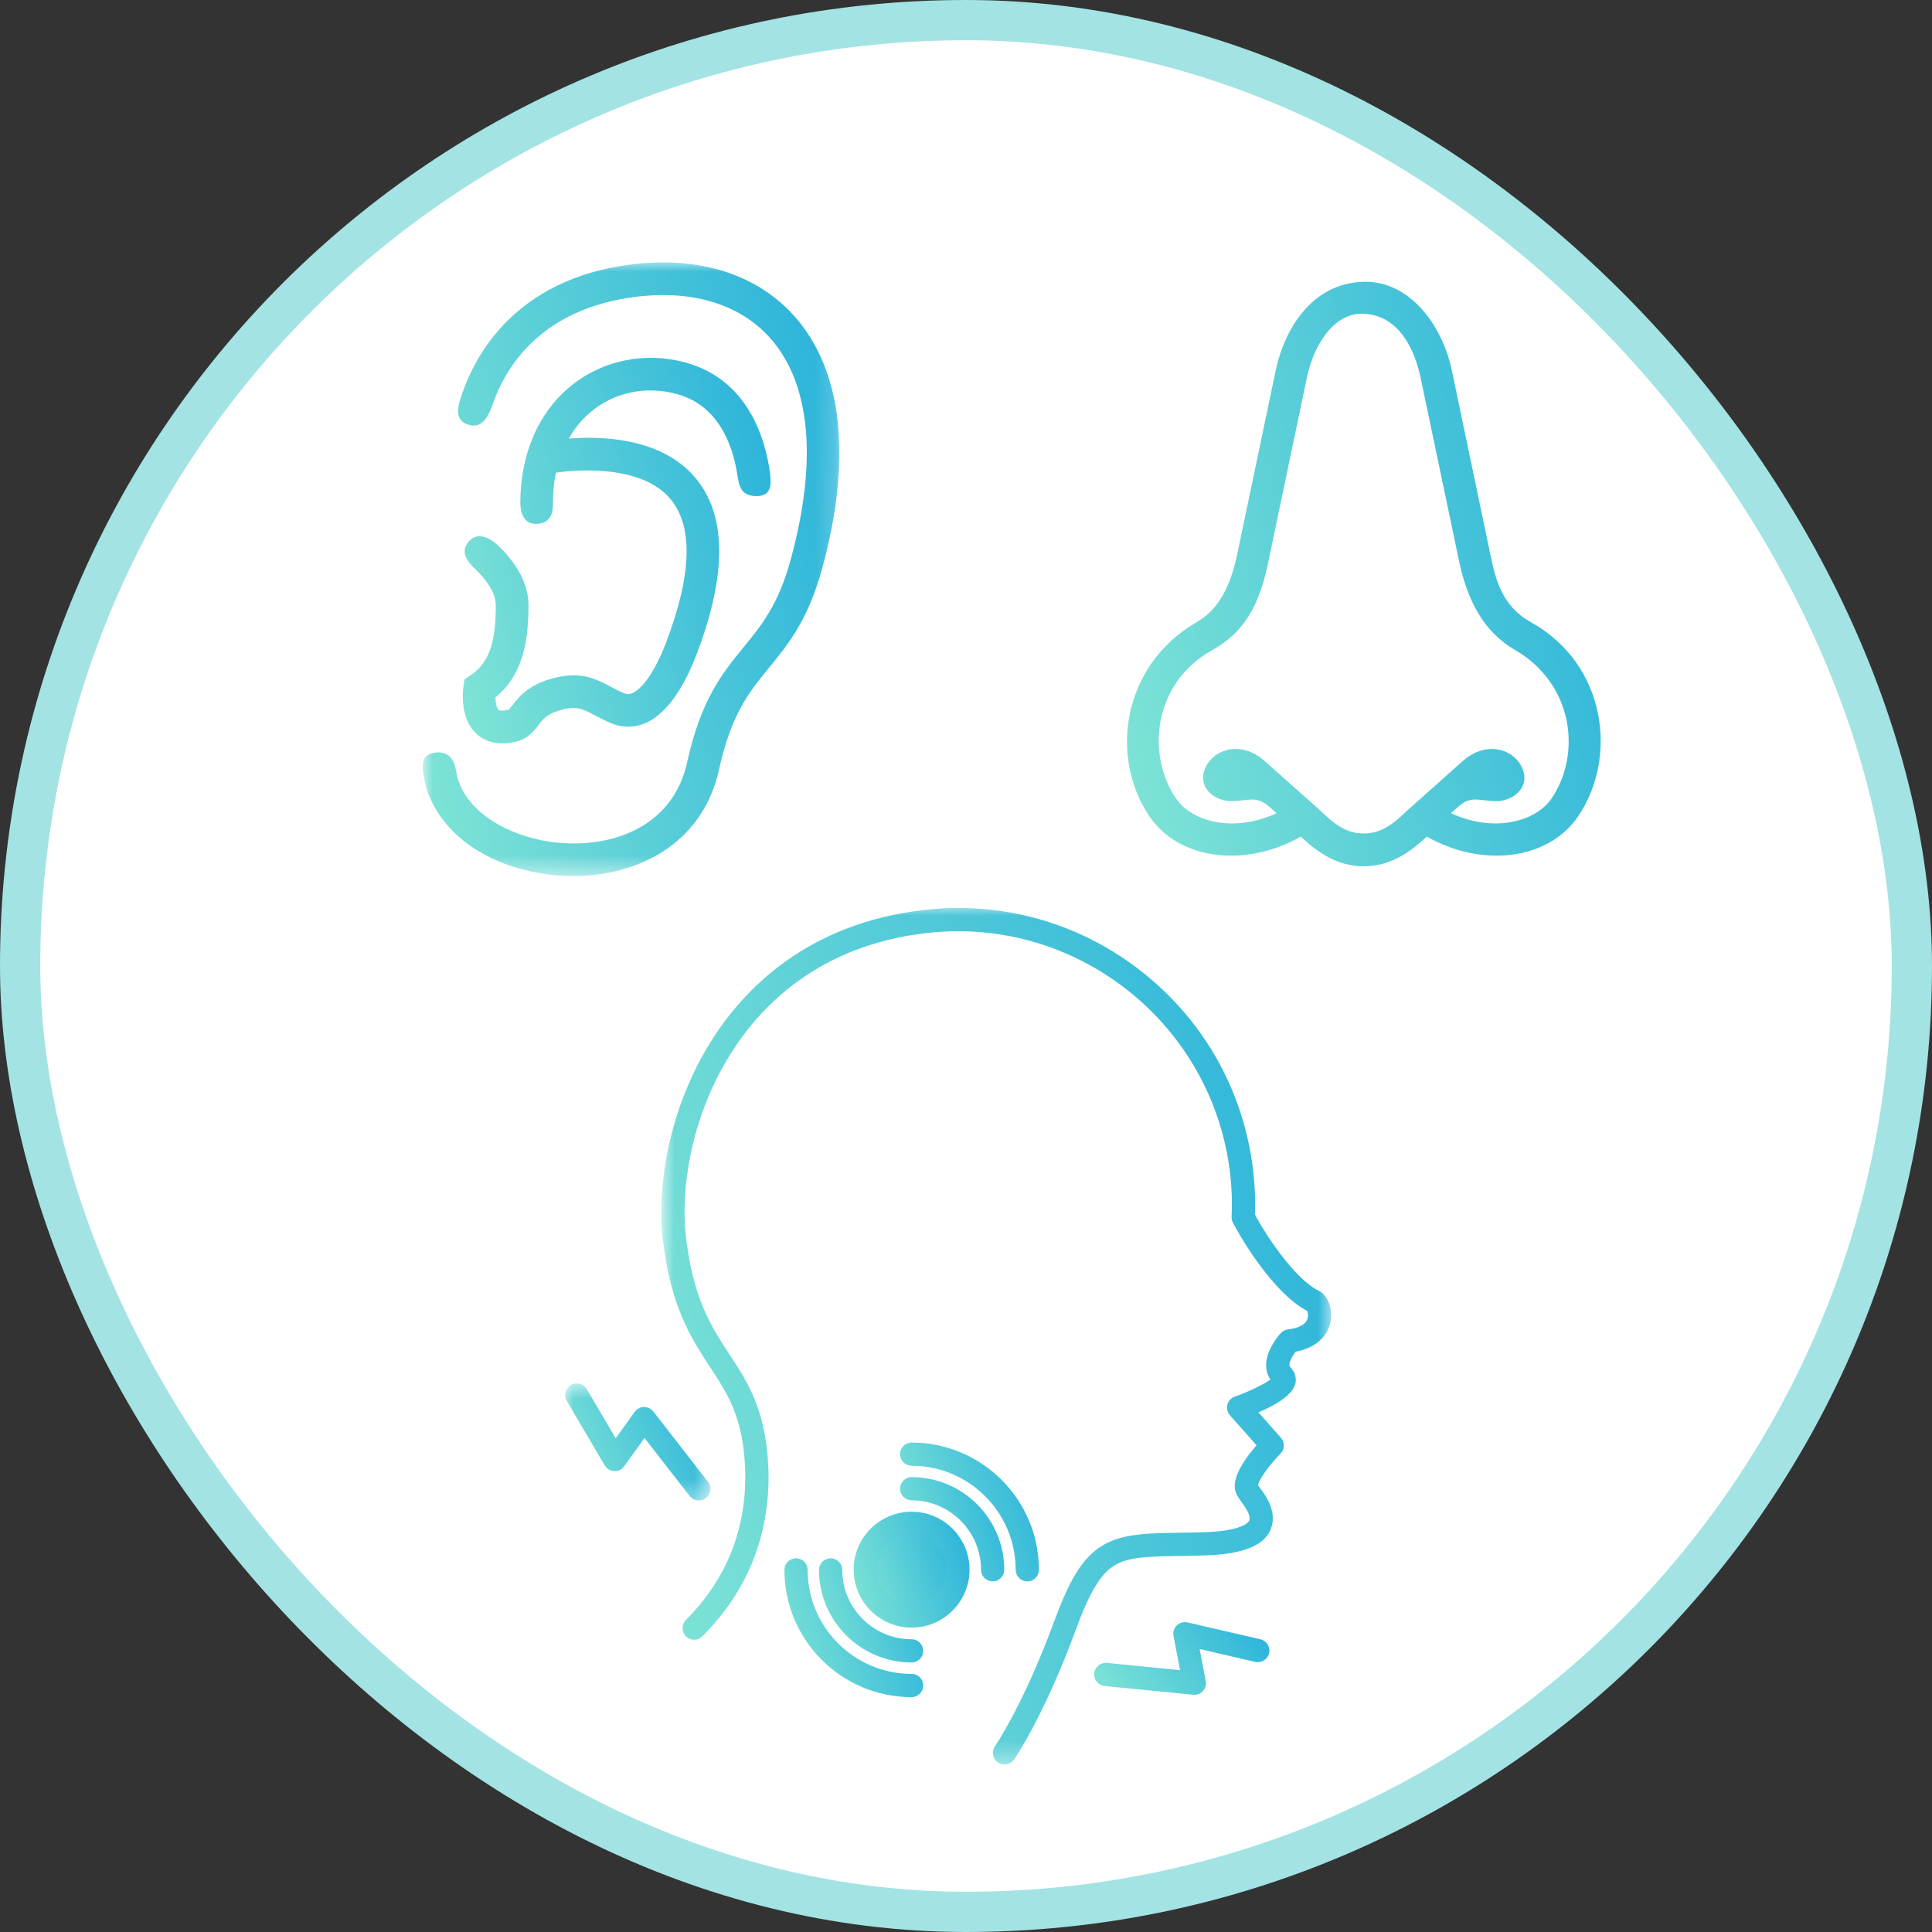 <?xml version="1.0" encoding="utf-8"?>
<svg xmlns="http://www.w3.org/2000/svg" width="96" height="96" viewBox="0 0 96 96" fill="none">
<rect x="0" y="0" width="96" height="96" fill="#333333" stroke="none"/>
<rect x="1" y="1" width="94" height="94" rx="47" fill="white" stroke="#A3E3E3" stroke-width="2"/>
<path d="M36.5 23L47 28L46 30L36 31.5L36.5 23Z" fill="white"/>
<path d="M33.817 25.247C33.95 25.312 34.11 25.283 34.219 25.161C34.334 25.023 34.321 24.813 34.186 24.689L32.436 23.193C32.298 23.077 32.087 23.091 31.964 23.225C31.848 23.363 31.862 23.574 31.996 23.698L33.746 25.194C33.774 25.216 33.794 25.236 33.817 25.247Z" fill="white"/>
<path d="M34.268 27.254C34.29 27.07 34.167 26.903 33.983 26.881L31.435 26.543C31.25 26.521 31.084 26.644 31.062 26.828C31.04 26.973 31.12 27.109 31.245 27.17C31.276 27.185 31.312 27.193 31.347 27.2L33.895 27.538C34.079 27.56 34.246 27.438 34.268 27.254Z" fill="white"/>
<path d="M34.513 29.085C34.43 28.918 34.226 28.857 34.059 28.941L31.865 30.069C31.698 30.152 31.637 30.356 31.721 30.524C31.757 30.59 31.808 30.644 31.871 30.675C31.965 30.721 32.071 30.724 32.172 30.675L34.366 29.548C34.533 29.444 34.597 29.252 34.513 29.085Z" fill="white"/>
<mask id="mask0_11645_7211" style="mask-type:luminance" maskUnits="userSpaceOnUse" x="21" y="13" width="21" height="31">
<path d="M21 13H41.804V43.531H21V13Z" fill="white"/>
</mask>
<g mask="url(#mask0_11645_7211)">
<path d="M39.537 15.784C37.689 13.655 34.794 12.717 31.39 13.137C25.556 13.864 23.554 17.711 22.895 19.759C22.653 20.514 22.724 20.971 23.347 21.122C23.969 21.272 24.266 20.705 24.515 19.999C25.12 18.297 26.841 15.34 31.592 14.749C34.442 14.392 36.83 15.139 38.311 16.848C40.282 19.118 40.621 22.902 39.294 27.79C38.683 30.04 37.846 31.064 36.958 32.148C35.91 33.428 34.828 34.751 34.146 37.87C33.413 41.224 30.145 42.261 27.238 41.812C25.278 41.504 23.269 40.423 22.745 38.687C22.632 38.31 22.645 37.315 21.685 37.388C20.837 37.452 20.989 38.21 21.067 38.64C21.503 41.028 23.76 42.91 26.987 43.416C27.474 43.492 27.975 43.532 28.482 43.532C31.638 43.532 34.91 41.979 35.733 38.218C36.331 35.479 37.246 34.36 38.214 33.177C39.171 32.008 40.159 30.801 40.861 28.215C42.725 21.349 41.17 17.664 39.537 15.784Z" fill="url(#paint0_linear_11645_7211)"/>
</g>
<path d="M26.259 30.07C26.259 28.833 25.463 27.791 24.755 27.11C24.258 26.633 23.629 26.422 23.237 26.977C22.844 27.533 23.32 27.986 23.639 28.294C24.135 28.779 24.634 29.434 24.634 30.07C24.634 31.659 24.422 32.861 23.381 33.554L23.082 33.754L23.029 34.11C23.005 34.268 22.821 35.678 23.677 36.465C23.93 36.699 24.341 36.938 24.961 36.938C25.161 36.938 25.38 36.913 25.624 36.856C26.239 36.712 26.538 36.317 26.757 36.028C26.975 35.74 27.163 35.492 27.799 35.301C28.632 35.049 28.943 35.216 29.564 35.546C29.817 35.681 30.087 35.823 30.405 35.951C30.956 36.171 31.537 36.164 32.081 35.926C33.303 35.391 34.134 33.774 34.615 32.511C36.14 28.511 36.107 25.547 34.518 23.703C32.866 21.781 30 21.659 28.263 21.79C28.542 21.304 28.884 20.87 29.309 20.507C30.497 19.492 32.078 19.152 33.641 19.582C35.725 20.153 36.399 22.155 36.615 23.463C36.722 24.105 36.765 24.616 37.53 24.65C38.295 24.684 38.347 24.155 38.262 23.517C38.04 21.848 37.199 18.873 34.07 18.016C32.008 17.45 29.832 17.922 28.252 19.273C26.704 20.595 25.858 22.628 25.855 24.967C25.854 25.344 25.948 26.1 26.735 26.026C27.524 25.954 27.475 25.223 27.478 24.883C27.483 24.395 27.532 23.929 27.62 23.489C29.081 23.274 31.949 23.21 33.285 24.762C34.454 26.121 34.39 28.533 33.095 31.932C32.586 33.266 31.963 34.203 31.427 34.438C31.281 34.502 31.156 34.504 31.007 34.444C30.749 34.341 30.53 34.222 30.324 34.112C29.61 33.732 28.8 33.3 27.328 33.745C26.185 34.09 25.75 34.665 25.46 35.047C25.308 35.248 25.284 35.267 25.249 35.274C25.023 35.327 24.836 35.327 24.775 35.271C24.678 35.183 24.624 34.918 24.617 34.655C26.055 33.479 26.259 31.691 26.259 30.07Z" fill="url(#paint1_linear_11645_7211)"/>
<path d="M67.763 15.589C69.509 15.668 70.294 17.366 70.583 18.744L72.494 27.854C72.91 29.839 73.719 31.39 75.27 32.29C78.231 34.007 78.573 37.514 77.091 39.683C76.294 40.846 74.196 41.385 72.095 40.406C72.233 40.282 72.371 40.159 72.52 40.036C73.118 39.543 73.469 39.782 74.298 39.809C75.113 39.837 76.035 39.175 75.665 38.225C75.272 37.223 73.87 36.761 72.683 37.817L69.913 40.284C69.172 41.002 68.6 41.414 67.764 41.414C66.927 41.414 66.354 41.002 65.614 40.284L62.844 37.817C62.399 37.421 61.924 37.239 61.484 37.217C60.748 37.184 60.108 37.6 59.863 38.225C59.492 39.175 60.415 39.837 61.23 39.809C62.061 39.782 62.409 39.543 63.007 40.036C63.156 40.159 63.294 40.282 63.43 40.406C61.331 41.385 59.236 40.848 58.439 39.683C56.957 37.514 57.267 33.952 60.258 32.29C62.12 31.256 62.677 29.569 63.036 27.854L64.942 18.744C65.259 17.223 66.234 15.524 67.763 15.589ZM67.763 14.001C65.202 14.063 63.822 16.336 63.386 18.42L61.479 27.528C61.148 29.103 60.575 30.272 59.463 30.914C55.725 33.079 55.125 37.655 57.125 40.581C58.569 42.693 61.821 43.162 64.635 41.571C65.445 42.336 66.436 43.046 67.764 43.046C69.094 43.046 70.084 42.336 70.895 41.569C73.708 43.162 76.96 42.693 78.404 40.581C80.404 37.655 79.837 33.017 76.066 30.914C74.617 30.108 74.311 28.774 74.05 27.528L72.144 18.42C71.663 16.122 70.022 13.947 67.763 14.001Z" fill="url(#paint2_linear_11645_7211)"/>
<path d="M34.491 80.893C37.477 77.907 37.804 74.473 37.536 72.078C37.02 67.476 34.188 67.558 33.504 61.457C32.936 56.389 35.906 46.911 46.023 45.777C53.809 44.904 60.829 50.509 61.702 58.297C61.784 59.034 61.809 59.764 61.773 60.483L61.991 60.876C61.991 60.876 63.642 63.849 65.278 64.652C65.407 64.715 65.531 64.938 65.562 65.213C65.621 65.746 65.333 66.474 64.067 66.623C64.067 66.623 63.428 67.328 63.494 67.919C63.536 68.295 63.784 68.319 63.806 68.513C63.873 69.115 61.546 69.934 61.546 69.934L63.217 71.818C63.217 71.818 61.853 73.192 61.932 73.897C61.961 74.159 62.586 74.657 62.662 75.334C62.725 75.9 62.337 76.463 60.68 76.648C59.58 76.771 57.818 76.685 56.651 76.816C54.861 77.017 54.029 77.743 52.936 80.718C51.349 85.039 49.912 87.092 49.912 87.092L34.491 80.893Z" fill="white"/>
<mask id="mask1_11645_7211" style="mask-type:luminance" maskUnits="userSpaceOnUse" x="32" y="45" width="35" height="43">
<path d="M32.859 45H66.228V87.672H32.859V45Z" fill="white"/>
</mask>
<g mask="url(#mask1_11645_7211)">
<path d="M49.913 87.675C49.798 87.675 49.683 87.642 49.582 87.571C49.322 87.389 49.258 87.029 49.44 86.768C49.454 86.748 50.86 84.709 52.396 80.525C53.526 77.447 54.467 76.488 56.586 76.25C57.208 76.18 57.975 76.169 58.717 76.159C59.43 76.149 60.103 76.14 60.616 76.083C61.473 75.986 61.825 75.794 61.959 75.688C62.083 75.59 62.101 75.51 62.09 75.406C62.059 75.14 61.868 74.878 61.699 74.646C61.532 74.418 61.388 74.22 61.36 73.968C61.283 73.274 61.93 72.391 62.438 71.815L61.115 70.323C60.988 70.18 60.941 69.982 60.989 69.796C61.037 69.61 61.174 69.461 61.355 69.397C62.068 69.145 62.814 68.781 63.127 68.546C63.036 68.415 62.95 68.237 62.922 67.991C62.831 67.181 63.504 66.392 63.64 66.242C63.734 66.139 63.862 66.073 64 66.057C64.686 65.977 65.037 65.702 64.99 65.285C64.982 65.218 64.965 65.169 64.953 65.14C63.202 64.223 61.558 61.29 61.488 61.163L61.27 60.77C61.217 60.675 61.192 60.568 61.197 60.46C61.232 59.783 61.21 59.078 61.13 58.368C60.293 50.909 53.541 45.522 46.088 46.357C40.684 46.963 37.754 50.006 36.249 52.451C34.269 55.667 33.83 59.182 34.078 61.4C34.429 64.528 35.353 65.935 36.246 67.296C37.037 68.5 37.854 69.745 38.11 72.021C38.389 74.514 38.058 78.15 34.9 81.308C34.675 81.533 34.309 81.533 34.084 81.308C33.859 81.083 33.859 80.718 34.084 80.493C36.918 77.658 37.214 74.391 36.963 72.149C36.739 70.147 36.064 69.12 35.282 67.929C34.359 66.524 33.313 64.93 32.932 61.528C32.662 59.12 33.134 55.311 35.266 51.846C36.907 49.182 40.093 45.868 45.959 45.211C49.878 44.772 53.734 45.885 56.816 48.345C59.897 50.806 61.837 54.32 62.276 58.239C62.356 58.954 62.383 59.664 62.357 60.352L62.496 60.603C62.932 61.386 64.327 63.549 65.532 64.141C65.852 64.297 66.083 64.686 66.135 65.156C66.231 65.997 65.718 66.917 64.375 67.166C64.21 67.39 64.049 67.691 64.069 67.862L64.112 67.931C64.194 68.019 64.349 68.183 64.38 68.456C64.406 68.689 64.481 69.349 62.53 70.18L63.649 71.442C63.851 71.67 63.841 72.015 63.627 72.231C63.067 72.797 62.558 73.515 62.51 73.798C62.542 73.848 62.585 73.903 62.631 73.966C62.846 74.261 63.172 74.708 63.235 75.277C63.294 75.793 63.095 76.26 62.675 76.593C62.26 76.921 61.629 77.129 60.745 77.228C60.175 77.292 59.475 77.302 58.734 77.313C58.019 77.322 57.281 77.333 56.716 77.396C55.308 77.554 54.575 77.935 53.478 80.923C51.884 85.265 50.446 87.343 50.385 87.429C50.273 87.589 50.094 87.675 49.913 87.675Z" fill="url(#paint3_linear_11645_7211)"/>
</g>
<path d="M45.296 82.607C42.759 82.607 40.695 80.544 40.695 78.006C40.695 77.688 40.954 77.43 41.272 77.43C41.591 77.43 41.849 77.688 41.849 78.006C41.849 79.907 43.395 81.454 45.296 81.454C45.614 81.454 45.873 81.713 45.873 82.031C45.873 82.349 45.614 82.607 45.296 82.607Z" fill="url(#paint4_linear_11645_7211)"/>
<path d="M49.323 78.576C49.005 78.576 48.746 78.317 48.746 77.999C48.746 76.099 47.2 74.552 45.299 74.552C44.981 74.552 44.723 74.294 44.723 73.975C44.723 73.657 44.981 73.398 45.299 73.398C47.836 73.398 49.9 75.462 49.9 77.999C49.9 78.317 49.642 78.576 49.323 78.576Z" fill="url(#paint5_linear_11645_7211)"/>
<path d="M45.298 84.329C41.812 84.329 38.977 81.493 38.977 78.006C38.977 77.688 39.235 77.43 39.553 77.43C39.871 77.43 40.13 77.688 40.13 78.006C40.13 80.856 42.448 83.175 45.298 83.175C45.617 83.175 45.875 83.433 45.875 83.752C45.875 84.071 45.617 84.329 45.298 84.329Z" fill="url(#paint6_linear_11645_7211)"/>
<path d="M51.045 78.579C50.726 78.579 50.468 78.32 50.468 78.002C50.468 75.152 48.15 72.833 45.299 72.833C44.981 72.833 44.723 72.575 44.723 72.256C44.723 71.938 44.981 71.68 45.299 71.68C48.786 71.68 51.622 74.516 51.622 78.002C51.622 78.32 51.364 78.579 51.045 78.579Z" fill="url(#paint7_linear_11645_7211)"/>
<path d="M47.601 78.005C47.601 79.277 46.57 80.308 45.298 80.308C44.027 80.308 42.996 79.277 42.996 78.005C42.996 76.734 44.027 75.703 45.298 75.703C46.57 75.703 47.601 76.734 47.601 78.005Z" fill="url(#paint8_linear_11645_7211)"/>
<path d="M45.297 80.876C43.71 80.876 42.418 79.584 42.418 77.996C42.418 76.409 43.71 75.117 45.297 75.117C46.885 75.117 48.176 76.409 48.176 77.996C48.176 79.584 46.885 80.876 45.297 80.876ZM45.297 76.271C44.346 76.271 43.571 77.045 43.571 77.996C43.571 78.948 44.346 79.722 45.297 79.722C46.249 79.722 47.023 78.948 47.023 77.996C47.023 77.045 46.249 76.271 45.297 76.271Z" fill="url(#paint9_linear_11645_7211)"/>
<mask id="mask2_11645_7211" style="mask-type:luminance" maskUnits="userSpaceOnUse" x="28" y="68" width="8" height="7">
<path d="M28 68.703H35.376V74.662H28V68.703Z" fill="white"/>
</mask>
<g mask="url(#mask2_11645_7211)">
<path d="M34.723 74.558C34.551 74.558 34.38 74.481 34.267 74.335L32.025 71.453L31.014 72.86C30.901 73.019 30.733 73.109 30.52 73.1C30.325 73.092 30.148 72.985 30.049 72.816L28.162 69.612C28 69.338 28.092 68.984 28.366 68.823C28.642 68.66 28.994 68.752 29.156 69.027L30.594 71.468L31.538 70.153C31.644 70.006 31.814 69.917 31.995 69.913C32.184 69.916 32.35 69.992 32.462 70.135L35.177 73.627C35.373 73.878 35.327 74.241 35.076 74.436C34.97 74.518 34.846 74.558 34.723 74.558Z" fill="url(#paint10_linear_11645_7211)"/>
</g>
<path d="M59.346 84.215C59.327 84.215 59.308 84.214 59.289 84.212L54.887 83.777C54.57 83.746 54.339 83.463 54.37 83.146C54.402 82.83 54.678 82.604 55.001 82.629L58.635 82.989L58.31 81.287C58.273 81.095 58.336 80.898 58.477 80.763C58.617 80.628 58.819 80.572 59.006 80.617L62.629 81.455C62.939 81.527 63.133 81.837 63.061 82.146C62.989 82.457 62.673 82.65 62.369 82.578L59.609 81.94L59.912 83.53C59.947 83.709 59.894 83.893 59.772 84.027C59.662 84.148 59.507 84.215 59.346 84.215Z" fill="url(#paint11_linear_11645_7211)"/>
<defs>
<linearGradient id="paint0_linear_11645_7211" x1="41.71" y1="13.039" x2="15.655" y2="18.637" gradientUnits="userSpaceOnUse">
<stop stop-color="#27B1DB"/>
<stop offset="1" stop-color="#81E5D5"/>
</linearGradient>
<linearGradient id="paint1_linear_11645_7211" x1="38.292" y1="17.781" x2="19.364" y2="22.563" gradientUnits="userSpaceOnUse">
<stop stop-color="#27B1DB"/>
<stop offset="1" stop-color="#81E5D5"/>
</linearGradient>
<linearGradient id="paint2_linear_11645_7211" x1="79.538" y1="14" x2="50.464" y2="21.455" gradientUnits="userSpaceOnUse">
<stop stop-color="#27B1DB"/>
<stop offset="1" stop-color="#81E5D5"/>
</linearGradient>
<linearGradient id="paint3_linear_11645_7211" x1="66.147" y1="45.117" x2="24.86" y2="55.334" gradientUnits="userSpaceOnUse">
<stop stop-color="#27B1DB"/>
<stop offset="1" stop-color="#81E5D5"/>
</linearGradient>
<linearGradient id="paint4_linear_11645_7211" x1="45.873" y1="77.43" x2="39.677" y2="79.39" gradientUnits="userSpaceOnUse">
<stop stop-color="#27B1DB"/>
<stop offset="1" stop-color="#81E5D5"/>
</linearGradient>
<linearGradient id="paint5_linear_11645_7211" x1="49.9" y1="73.398" x2="43.705" y2="75.358" gradientUnits="userSpaceOnUse">
<stop stop-color="#27B1DB"/>
<stop offset="1" stop-color="#81E5D5"/>
</linearGradient>
<linearGradient id="paint6_linear_11645_7211" x1="45.875" y1="77.43" x2="37.62" y2="80.041" gradientUnits="userSpaceOnUse">
<stop stop-color="#27B1DB"/>
<stop offset="1" stop-color="#81E5D5"/>
</linearGradient>
<linearGradient id="paint7_linear_11645_7211" x1="51.622" y1="71.68" x2="43.366" y2="74.292" gradientUnits="userSpaceOnUse">
<stop stop-color="#27B1DB"/>
<stop offset="1" stop-color="#81E5D5"/>
</linearGradient>
<linearGradient id="paint8_linear_11645_7211" x1="47.601" y1="75.703" x2="42.091" y2="77.446" gradientUnits="userSpaceOnUse">
<stop stop-color="#27B1DB"/>
<stop offset="1" stop-color="#81E5D5"/>
</linearGradient>
<linearGradient id="paint9_linear_11645_7211" x1="48.176" y1="75.117" x2="41.286" y2="77.297" gradientUnits="userSpaceOnUse">
<stop stop-color="#27B1DB"/>
<stop offset="1" stop-color="#81E5D5"/>
</linearGradient>
<linearGradient id="paint10_linear_11645_7211" x1="35.299" y1="68.742" x2="27.068" y2="71.974" gradientUnits="userSpaceOnUse">
<stop stop-color="#27B1DB"/>
<stop offset="1" stop-color="#81E5D5"/>
</linearGradient>
<linearGradient id="paint11_linear_11645_7211" x1="63.076" y1="80.602" x2="55.827" y2="86.129" gradientUnits="userSpaceOnUse">
<stop stop-color="#27B1DB"/>
<stop offset="1" stop-color="#81E5D5"/>
</linearGradient>
</defs>
</svg>